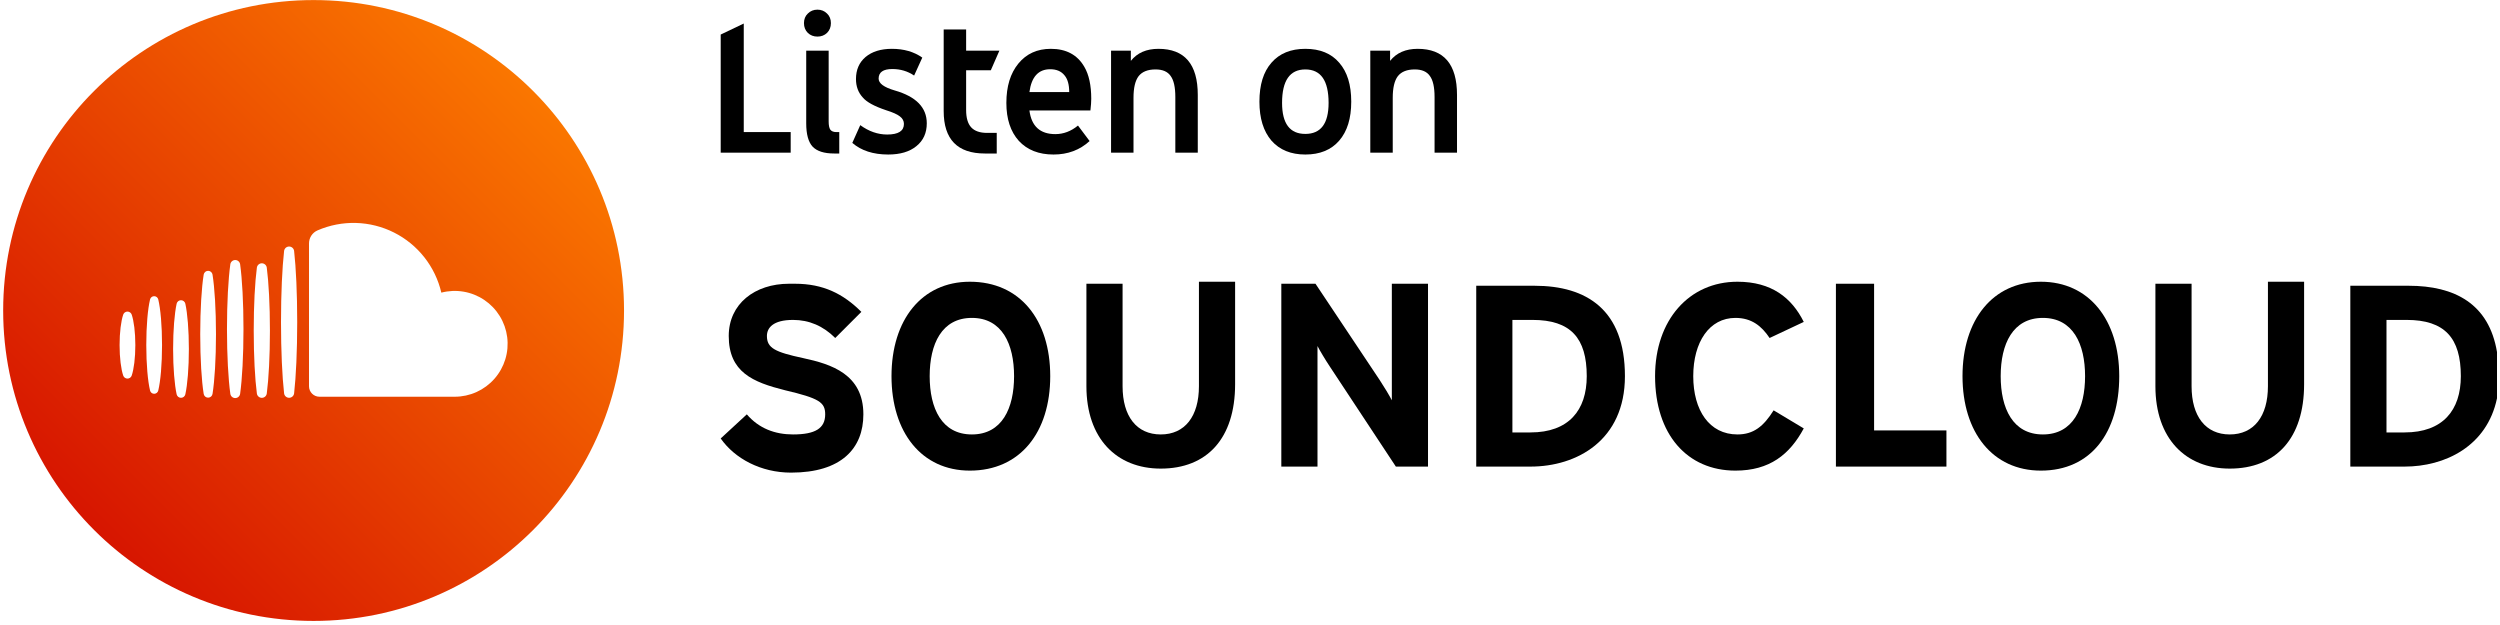 <svg width="604" height="151" viewBox="0 0 604 151" fill="none" xmlns="http://www.w3.org/2000/svg">
<path d="M75.766 0.016C34.344 0.016 0.766 33.594 0.766 75.016C0.766 116.437 34.344 150.016 75.766 150.016C117.187 150.016 150.766 116.437 150.766 75.016C150.766 33.594 117.187 0.016 75.766 0.016ZM31.818 90.743C31.744 90.955 31.606 91.139 31.422 91.269C31.239 91.399 31.02 91.469 30.795 91.469C30.57 91.469 30.351 91.399 30.167 91.269C29.984 91.139 29.846 90.955 29.771 90.743C29.242 89.191 28.891 86.471 28.891 83.373C28.891 80.274 29.242 77.555 29.771 76.002C29.846 75.79 29.984 75.606 30.167 75.476C30.351 75.346 30.57 75.276 30.795 75.276C31.02 75.276 31.239 75.346 31.422 75.476C31.606 75.606 31.744 75.79 31.818 76.002C32.347 77.555 32.697 80.275 32.697 83.373C32.697 86.47 32.348 89.191 31.818 90.743ZM38.233 94.369C38.177 94.589 38.05 94.784 37.871 94.924C37.693 95.063 37.472 95.139 37.246 95.139C37.019 95.139 36.799 95.063 36.62 94.924C36.441 94.784 36.314 94.589 36.259 94.369C35.709 92.109 35.342 88.02 35.342 83.348C35.342 78.676 35.709 74.588 36.259 72.327C36.314 72.107 36.441 71.912 36.62 71.772C36.799 71.633 37.019 71.557 37.246 71.557C37.472 71.557 37.693 71.633 37.871 71.772C38.05 71.912 38.177 72.107 38.233 72.327C38.782 74.587 39.15 78.676 39.15 83.348C39.15 88.02 38.782 92.109 38.233 94.369ZM44.777 95.273C44.723 95.511 44.59 95.724 44.399 95.876C44.208 96.028 43.971 96.111 43.727 96.111C43.483 96.111 43.246 96.028 43.056 95.876C42.865 95.724 42.731 95.511 42.677 95.273C42.163 92.924 41.823 88.896 41.823 84.321C41.823 79.746 42.163 75.719 42.677 73.369C42.731 73.131 42.865 72.918 43.056 72.766C43.246 72.614 43.483 72.531 43.727 72.531C43.971 72.531 44.208 72.614 44.399 72.766C44.59 72.918 44.723 73.131 44.777 73.369C45.292 75.719 45.631 79.746 45.631 84.321C45.631 88.896 45.292 92.924 44.777 95.273ZM51.345 95.172C51.303 95.425 51.173 95.654 50.978 95.82C50.783 95.986 50.535 96.076 50.279 96.076C50.023 96.076 49.775 95.986 49.58 95.82C49.385 95.654 49.254 95.425 49.212 95.172C48.707 92.044 48.375 86.753 48.375 80.753C48.375 74.752 48.707 69.462 49.212 66.334C49.255 66.081 49.385 65.852 49.58 65.687C49.775 65.521 50.023 65.431 50.279 65.431C50.535 65.431 50.782 65.521 50.977 65.687C51.173 65.852 51.303 66.081 51.345 66.334C51.85 69.462 52.183 74.753 52.183 80.753C52.183 86.753 51.85 92.044 51.345 95.172V95.172ZM58.014 95.148C57.974 95.433 57.832 95.694 57.614 95.882C57.397 96.071 57.119 96.175 56.831 96.175C56.543 96.175 56.265 96.071 56.047 95.882C55.83 95.694 55.688 95.433 55.647 95.148C55.156 91.606 54.837 85.915 54.837 79.498C54.837 73.08 55.156 67.39 55.647 63.848C55.688 63.563 55.83 63.302 56.047 63.113C56.265 62.925 56.543 62.821 56.831 62.821C57.119 62.821 57.397 62.925 57.614 63.113C57.832 63.302 57.974 63.563 58.014 63.848C58.506 67.39 58.825 73.08 58.825 79.498C58.825 85.915 58.506 91.606 58.014 95.148ZM64.453 95.073C64.413 95.363 64.27 95.628 64.05 95.82C63.831 96.012 63.548 96.118 63.256 96.118C62.964 96.118 62.682 96.012 62.462 95.82C62.242 95.628 62.1 95.363 62.06 95.073C61.598 91.558 61.299 86.055 61.299 79.865C61.299 73.674 61.597 68.171 62.06 64.656C62.1 64.366 62.242 64.101 62.462 63.909C62.682 63.717 62.964 63.611 63.256 63.611C63.548 63.611 63.831 63.717 64.05 63.909C64.27 64.101 64.413 64.366 64.453 64.656C64.915 68.171 65.214 73.674 65.214 79.865C65.214 86.055 64.915 91.558 64.453 95.073ZM71.059 95.027C71.025 95.325 70.883 95.599 70.659 95.798C70.436 95.997 70.147 96.107 69.848 96.107C69.548 96.107 69.26 95.997 69.036 95.798C68.813 95.599 68.67 95.325 68.636 95.027C68.182 91.017 67.891 84.807 67.891 77.834C67.891 70.86 68.184 64.65 68.636 60.64C68.67 60.343 68.813 60.068 69.036 59.869C69.26 59.67 69.548 59.56 69.848 59.56C70.147 59.56 70.436 59.67 70.659 59.869C70.883 60.068 71.025 60.343 71.059 60.64C71.513 64.651 71.805 70.86 71.805 77.834C71.805 84.807 71.513 91.017 71.059 95.027ZM109.86 95.85H77.183C76.513 95.85 75.87 95.584 75.396 95.11C74.922 94.636 74.655 93.993 74.655 93.322L74.657 58.791C74.659 58.126 74.854 57.475 75.219 56.919C75.585 56.363 76.105 55.926 76.716 55.661C79.645 54.389 82.819 53.776 86.012 53.865C89.204 53.955 92.339 54.745 95.192 56.18C98.046 57.615 100.55 59.659 102.526 62.169C104.502 64.678 105.902 67.591 106.628 70.702C108.385 70.243 110.219 70.163 112.01 70.469C113.8 70.774 115.505 71.457 117.01 72.473C118.515 73.489 119.787 74.814 120.74 76.36C121.693 77.906 122.306 79.637 122.537 81.439C122.769 83.24 122.614 85.07 122.083 86.806C121.552 88.543 120.657 90.147 119.457 91.51C118.258 92.874 116.782 93.966 115.127 94.715C113.472 95.463 111.677 95.85 109.861 95.85H109.86Z" fill="url(#paint0_linear_1253_387)"/>
<path fill-rule="evenodd" clip-rule="evenodd" d="M603.277 85.057C601.335 73.407 593.082 69.037 581.916 69.037H567.838V112.729H580.945C590.655 112.729 600.85 107.874 603.277 96.223V85.057ZM581.431 77.291H576.576V104.476H580.945C590.169 104.476 594.538 99.137 594.538 90.883C594.538 81.659 590.655 77.291 581.431 77.291Z" fill="black"/>
<path d="M336.268 68.552H345.007V112.729H337.239L321.219 88.455C320.248 87 318.791 84.573 318.306 83.601V112.729H309.567V68.552H317.82L333.356 91.855C334.326 93.31 335.783 95.737 336.268 96.709V68.552Z" fill="black"/>
<path fill-rule="evenodd" clip-rule="evenodd" d="M356.658 112.729H369.766C380.932 112.729 392.583 106.419 392.583 90.883C392.583 74.863 383.359 69.037 370.737 69.037H356.658V112.729ZM365.396 77.291H370.251C379.475 77.291 383.359 81.659 383.359 90.883C383.359 99.137 378.99 104.476 369.766 104.476H365.396V77.291Z" fill="black"/>
<path d="M443.557 112.729V68.552H452.781V103.991H470.258V112.729H443.557Z" fill="black"/>
<path d="M176.063 81.173C176.063 89.912 181.889 92.339 189.656 94.282C197.909 96.223 199.366 97.194 199.366 100.107C199.366 103.505 196.938 104.962 191.598 104.962C187.229 104.962 183.345 103.505 180.432 100.107L174.121 105.933C177.519 110.788 183.83 114.186 191.113 114.186C203.249 114.186 208.59 108.36 208.59 100.107C208.59 90.398 200.822 87.971 194.026 86.514C187.229 85.057 185.287 84.087 185.287 81.173C185.287 79.232 186.743 77.291 191.598 77.291C195.482 77.291 198.88 78.746 201.793 81.659L208.104 75.348C203.735 70.979 198.88 68.552 192.084 68.552H190.627C182.374 68.552 176.063 73.407 176.063 81.173Z" fill="black"/>
<path fill-rule="evenodd" clip-rule="evenodd" d="M234.32 113.701C222.668 113.701 215.386 104.476 215.386 90.883C215.386 77.291 222.668 68.066 234.32 68.066C246.456 68.066 253.738 77.291 253.738 90.883C253.738 104.476 246.456 113.701 234.32 113.701ZM234.805 76.805C227.523 76.805 224.61 83.116 224.61 90.883C224.61 98.651 227.523 104.962 234.805 104.962C242.087 104.962 245 98.651 245 90.883C245 83.116 242.087 76.805 234.805 76.805Z" fill="black"/>
<path d="M289.663 68.066V93.31C289.663 100.592 286.265 104.962 280.439 104.962C274.613 104.962 271.215 100.592 271.215 93.31V68.552H262.477V93.31C262.477 105.933 269.759 113.215 280.439 113.215C291.605 113.215 298.402 105.933 298.402 92.825V68.066H289.663Z" fill="black"/>
<path d="M419.284 113.701C407.632 113.701 399.865 104.962 399.865 90.883C399.865 77.291 408.118 68.066 419.769 68.066C428.022 68.066 432.877 71.95 435.79 77.775L427.537 81.659C425.595 78.746 423.168 76.805 419.284 76.805C412.972 76.805 409.089 82.63 409.089 90.883C409.089 99.137 412.972 104.962 419.769 104.962C423.653 104.962 426.08 103.02 428.508 99.137L435.79 103.505C432.391 109.817 427.537 113.701 419.284 113.701Z" fill="black"/>
<path fill-rule="evenodd" clip-rule="evenodd" d="M474.142 90.883C474.142 104.476 481.424 113.701 493.075 113.701C505.212 113.701 512.009 104.476 512.009 90.883C512.009 77.291 504.726 68.066 493.075 68.066C481.424 68.066 474.142 77.291 474.142 90.883ZM483.366 90.883C483.366 83.116 486.279 76.805 493.561 76.805C500.843 76.805 503.755 83.116 503.755 90.883C503.755 98.651 500.843 104.962 493.561 104.962C486.279 104.962 483.366 98.651 483.366 90.883Z" fill="black"/>
<path d="M547.933 93.31V68.066H556.672V92.825C556.672 105.933 549.875 113.215 538.709 113.215C528.029 113.215 520.747 105.933 520.747 93.31V68.552H529.485V93.31C529.485 100.592 532.884 104.962 538.709 104.962C544.535 104.962 547.933 100.592 547.933 93.31Z" fill="black"/>
<path d="M335.845 14.706C337.39 12.767 339.608 11.797 342.5 11.797C348.843 11.797 352.014 15.511 352.014 22.938V36.889H346.591V23.431C346.591 21.065 346.214 19.372 345.458 18.354C344.735 17.302 343.519 16.776 341.81 16.776C339.937 16.776 338.573 17.319 337.718 18.403C336.897 19.488 336.486 21.229 336.486 23.628V36.889H331.063V12.241H335.845V14.706Z" fill="black"/>
<path d="M304.276 24.565C304.276 20.49 305.246 17.351 307.185 15.149C309.124 12.915 311.852 11.797 315.368 11.797C318.917 11.797 321.645 12.915 323.551 15.149C325.49 17.351 326.46 20.49 326.46 24.565C326.46 28.607 325.49 31.746 323.551 33.981C321.612 36.215 318.884 37.333 315.368 37.333C311.884 37.333 309.157 36.215 307.185 33.981C305.246 31.713 304.276 28.574 304.276 24.565ZM309.748 24.861C309.748 29.856 311.621 32.354 315.368 32.354C319.114 32.354 320.988 29.856 320.988 24.861C320.988 19.471 319.114 16.776 315.368 16.776C311.621 16.776 309.748 19.471 309.748 24.861Z" fill="black"/>
<path d="M273.214 14.706C274.758 12.767 276.977 11.797 279.869 11.797C286.212 11.797 289.383 15.511 289.383 22.938V36.889H283.96V23.431C283.96 21.065 283.582 19.372 282.827 18.354C282.104 17.302 280.888 16.776 279.179 16.776C277.305 16.776 275.942 17.319 275.087 18.403C274.265 19.488 273.855 21.229 273.855 23.628V36.889H268.432V12.241H273.214V14.706Z" fill="black"/>
<path d="M263.447 26.685H248.708C249.201 30.497 251.288 32.403 254.968 32.403C256.94 32.403 258.764 31.713 260.44 30.333L263.25 34.079C260.884 36.248 257.976 37.333 254.525 37.333C250.976 37.333 248.182 36.232 246.145 34.03C244.14 31.795 243.137 28.739 243.137 24.861C243.137 20.884 244.107 17.713 246.046 15.347C247.985 12.98 250.598 11.797 253.884 11.797C257.598 11.797 260.292 13.243 261.969 16.135C263.086 18.041 263.645 20.621 263.645 23.875C263.645 24.598 263.579 25.535 263.447 26.685ZM248.708 22.248H258.321C258.321 20.441 257.943 19.093 257.187 18.206C256.398 17.22 255.248 16.727 253.736 16.727C250.877 16.727 249.201 18.567 248.708 22.248Z" fill="black"/>
<path d="M240.811 37.087H237.952C231.313 37.087 227.994 33.669 227.994 26.833V7.115H233.417V12.242H241.452L239.382 16.974H233.417V26.587C233.417 28.493 233.828 29.89 234.649 30.777C235.471 31.664 236.752 32.108 238.494 32.108H240.811V37.087Z" fill="black"/>
<path d="M207.839 30.234C209.91 31.746 212.079 32.502 214.346 32.502C217.041 32.502 218.389 31.647 218.389 29.938C218.389 29.215 218.06 28.607 217.403 28.114C216.778 27.621 215.677 27.128 214.1 26.636C211.241 25.682 209.351 24.647 208.431 23.53C207.346 22.347 206.804 20.868 206.804 19.093C206.804 16.858 207.576 15.084 209.121 13.769C210.698 12.455 212.818 11.797 215.48 11.797C218.372 11.797 220.82 12.504 222.825 13.917L220.853 18.255C219.309 17.203 217.55 16.678 215.579 16.678C213.377 16.678 212.276 17.45 212.276 18.995C212.276 20.145 213.574 21.098 216.17 21.854C221.33 23.333 223.91 25.978 223.91 29.79C223.91 32.124 223.072 33.964 221.396 35.312C219.752 36.659 217.485 37.333 214.593 37.333C210.978 37.333 208.086 36.396 205.917 34.523L207.839 30.234Z" fill="black"/>
<path d="M199.81 7.952C199.185 8.544 198.413 8.84 197.493 8.84C196.573 8.84 195.8 8.544 195.176 7.952C194.551 7.328 194.239 6.539 194.239 5.586C194.239 4.633 194.551 3.861 195.176 3.269C195.8 2.645 196.573 2.333 197.493 2.333C198.413 2.333 199.185 2.645 199.81 3.269C200.434 3.861 200.746 4.633 200.746 5.586C200.746 6.539 200.434 7.328 199.81 7.952ZM202.767 37.086H201.535C199.103 37.086 197.361 36.528 196.31 35.41C195.291 34.293 194.782 32.419 194.782 29.79V12.241H200.204V29.347C200.204 30.267 200.336 30.924 200.598 31.319C200.894 31.713 201.371 31.91 202.028 31.91H202.767V37.086Z" fill="black"/>
<path d="M174.121 36.889V8.347L179.692 5.685V31.911H191.03V36.889H174.121Z" fill="black"/>
<defs>
<linearGradient id="paint0_linear_1253_387" x1="-0.322" y1="151.103" x2="143.698" y2="7.083" gradientUnits="userSpaceOnUse">
<stop stop-color="#CF0000"/>
<stop offset="1" stop-color="#FF8400"/>
</linearGradient>
</defs>
</svg>
